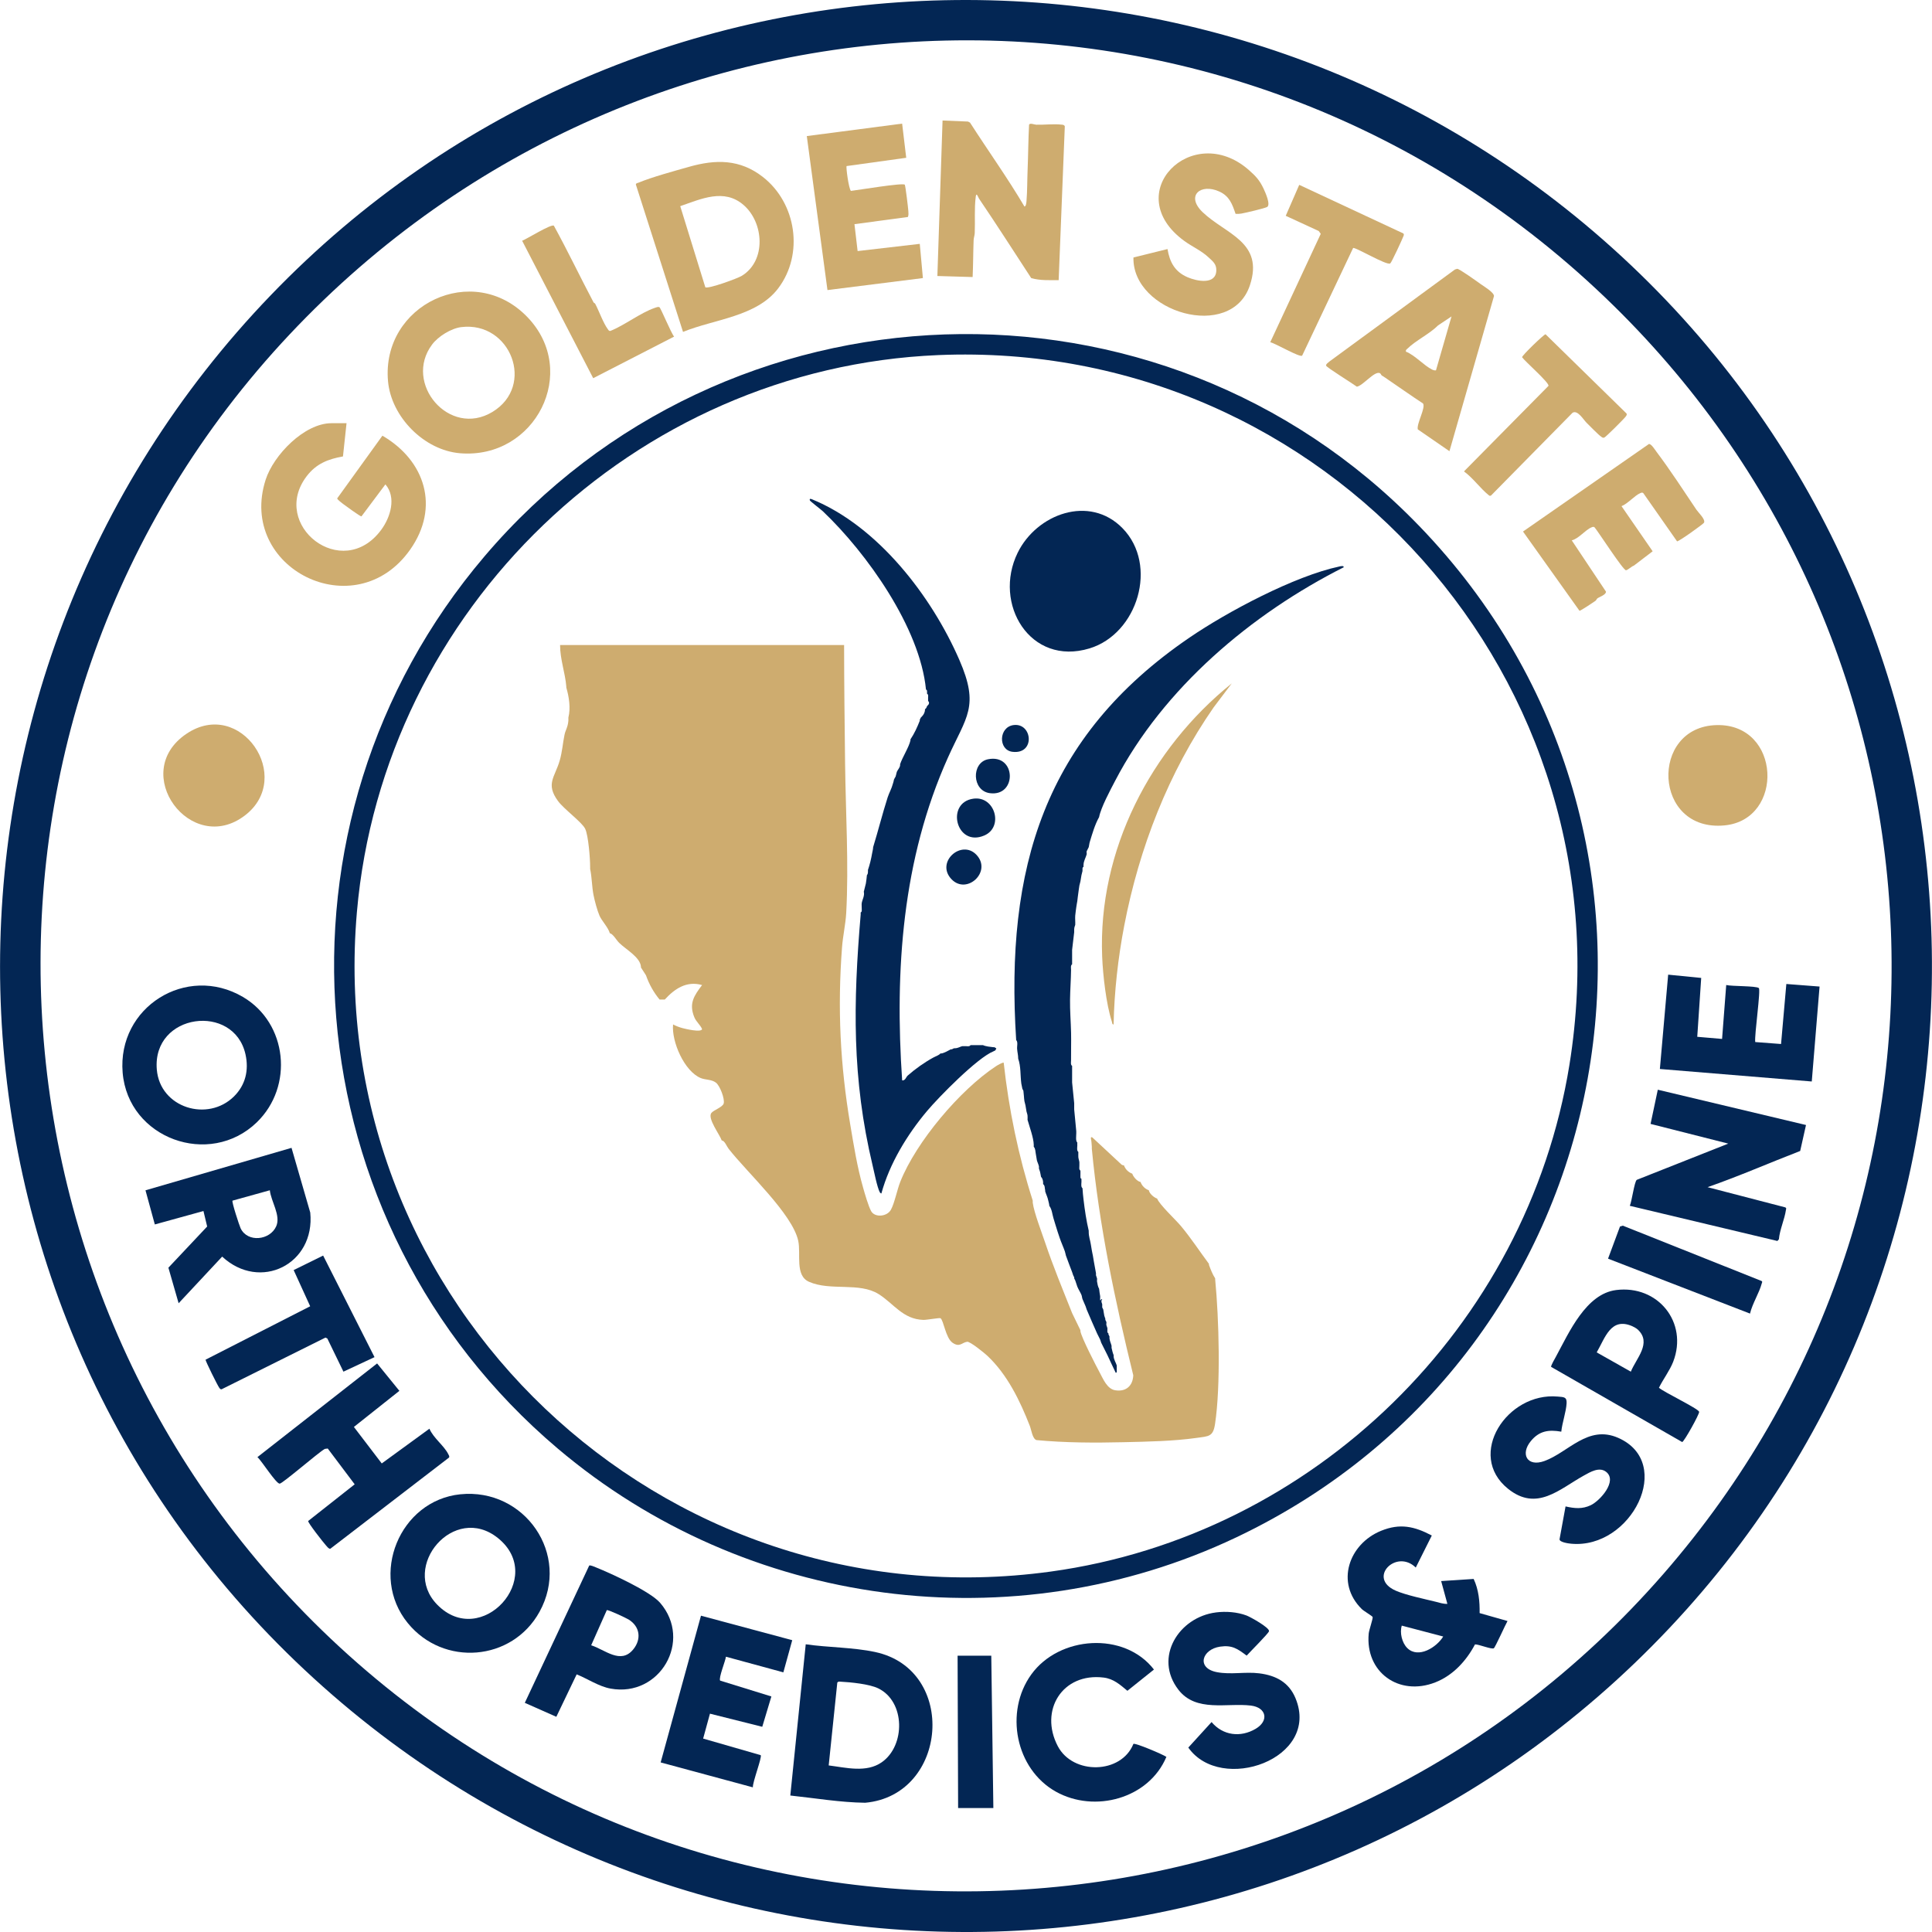 <?xml version="1.0" encoding="UTF-8"?> <svg xmlns="http://www.w3.org/2000/svg" id="Layer_1" data-name="Layer 1" viewBox="0 0 2048 2048"><defs><style> .cls-1 { fill: #032654; } .cls-2 { fill: #ceac6f; } </style></defs><path class="cls-1" d="M322.76,1770.02C-93.92,1379.77-108.44,723.96,287.08,312.89c389.66-404.98,1033.85-418.13,1441.71-31.86,408.72,387.08,427.5,1034.27,41.21,1444.42-388.23,412.2-1033.8,431.8-1447.24,44.57ZM1710.5,324.02C1315.3-63.76,685.27-47.78,306.88,354.63-70.18,755.64-37.81,1388.56,369.53,1754.56c407.23,365.91,1035.34,325.34,1393.87-86.26,342.11-392.74,318.23-980.13-52.9-1344.29Z"></path><path class="cls-1" d="M1503.9,557.01c320.48,331.26,221.38,875.78-193.39,1072.66-237.24,112.61-520.08,74.65-719.53-94.36-282.04-238.99-317.61-662.97-77.47-945.47,255.13-300.13,715.98-316.47,990.38-32.82ZM994.54,376.41c-322.23,13.52-588.26,269.64-616.2,590.29-36.15,414.76,322.74,755.98,735.49,699.23,278.68-38.32,504.85-259.36,549.79-536.93,65.94-407.22-258.17-769.84-669.08-752.59Z"></path><path class="cls-2" d="M367.34,448.61l-3.78,35.23c-15.9,2.82-28.38,7.75-38.43,20.91-39.49,51.74,37.69,112.65,78.93,56.94,9.86-13.32,16.36-34.42,4.49-48.23l-25.41,33.95c-1.15.2-17.12-11.42-19.35-13.14-1.46-1.13-6.31-4.7-6.35-5.96l47.93-66.47c45.4,26.44,61.04,75.87,29.45,120.73-58.24,82.7-183.44,19.87-153.21-74.09,8.37-26.02,40.97-59.87,69.79-59.87h15.93Z"></path><path class="cls-2" d="M559.02,336.08c55.73,57.81,8.44,150.95-71.34,144.38-38.07-3.14-72.98-38.5-76.37-76.37-7.24-80.95,90.14-127.73,147.71-68.01ZM489.07,346.73c-10.81,1.32-24.49,9.78-31,18.45-30.86,41.04,18.24,99.05,63.84,71.54,46.07-27.79,19.21-96.34-32.84-89.98Z"></path><path class="cls-2" d="M1085.98,218.95c1.76-.17,2.07-4.73,2.17-6.05.86-10.68.72-22.19,1.16-32.91.65-15.95.7-31.95,1.55-47.89,1.32-2.04,5.27.04,7.7.1,8.29.22,18.59-1.02,26.47-.1,1.54.18,3.02.02,3.71,1.84l-6.51,163.04c-9.72-.05-19.68.59-29.12-2.21-18.36-28.13-36.46-56.43-55.33-84.26-.67-.98-2.77-7.44-3.45-2-1.62,12.97-.53,25.56-1.06,38.51-.11,2.6-1.09,5-1.19,7.6-.49,13-.43,26.07-1.05,39.06l-37.37-1.1,5.49-164.83,26.93,1.1,2.18,1.11c19.08,29.75,39.76,58.56,57.71,88.99Z"></path><path class="cls-2" d="M808.62,187.54c35.6,27.74,43.78,81.83,16.29,118.13-22.79,30.1-67.95,32.66-100.88,46.16l-50.04-156.37c.44-1.44,1.67-1.33,2.7-1.76,14.26-5.96,38.05-12.41,53.51-16.81,28.47-8.11,54.09-8.31,78.43,10.65ZM747.67,304.53c3.06,1.98,34.07-9.32,38.68-12.15,26.16-16.03,23.45-56.39,1.86-75.09-20.65-17.88-44.88-6.44-67.13,1.25l26.59,85.99Z"></path><path class="cls-1" d="M487.99,1584.01c68.04-6.95,117.44,63.86,83.92,124.58-29.03,52.6-101.86,58.37-139.71,11.87-41.17-50.57-8.56-129.88,55.79-136.46ZM463.33,1700.87c46.5,47.86,116.48-28.7,64.46-70.5-46.33-37.22-103.67,30.14-64.46,70.5Z"></path><path class="cls-1" d="M1914.44,1192.55l-6.17,27.53c-32.76,12.66-65.02,26.8-98.19,38.37l82.43,21.42c1.44.81.82,1.6.65,2.77-1.45,9.98-6.55,20.75-7.47,31.08l-1.59,1.76-156.44-37.27c2.13-4.6,4.8-25.43,7.37-27.52l97.02-38.41-82.38-20.89,7.67-36.24,157.1,37.4Z"></path><path class="cls-1" d="M272.24,1189.7c-50.16,48.47-136.44,17.26-142.23-52.7-5.74-69.37,67.55-115.33,127.46-80.22,47.34,27.75,54.06,94.94,14.76,132.91ZM248.07,1162.22c12.19-12.1,15.87-27.78,12.18-44.48-12.14-54.89-99.02-43.86-94.03,16.01,3.39,40.66,54.02,56.07,81.85,28.47Z"></path><path class="cls-1" d="M837.76,1903.32l16.35-160.31c23.82,3.46,50.25,3.18,73.66,8.21,87.58,18.79,77.15,151.83-10.62,159.77-26.55-.34-53.01-4.88-79.4-7.67ZM878.45,1871.42c18.35,2.3,39.87,8.06,56.23-3.34,25.19-17.54,25.14-64.27-3.67-78.34-9.5-4.64-29.37-6.53-40.24-7.11-1.24-.07-2.4-.22-3.2.99l-9.12,87.81Z"></path><path class="cls-1" d="M1517.78,1627.69l-17.01,33.99c-20.6-20.27-51.86,11.14-21.2,24.51,10.87,4.74,30.06,8.7,42.16,11.69,4.12,1.02,8.21,2.49,12.55,2.28l-6.59-24.16,34.44-2.25c5.31,11.22,6.55,23.94,6.33,36.2l29.58,8.39c-2.1,3.53-13.12,28.08-14.52,28.89-2.43,1.42-16.17-4.33-19.96-4.09-9.2,17.48-23.44,32.96-42.18,40.28-38.44,15-74.37-10.82-70.48-51.8.36-3.79,4.68-15.92,4.16-17.53-.33-1.01-9.4-6.34-11.48-8.38-28.28-27.77-13.77-69.04,20.39-82.98,20.07-8.19,35.27-4.78,53.8,4.97ZM1491.8,1747.04c11.69,11.52,31.2-.89,38.06-12.27l-43.92-11.54c-2.34,7.59.22,18.26,5.86,23.81Z"></path><path class="cls-2" d="M1568.99,300.73c3.73,2.68,14.74,9.1,14.7,13.13l-47.22,164.42-33.55-23.11c-1.46-6.04,8.52-22.75,5.57-27.45-12.35-8.08-24.37-16.63-36.57-24.92-2.66-1.8-3.97-2.88-7.16-4.76-.79-.46-.94-2.02-2.19-2.54-5.72-2.34-17.85,13.43-24.25,14.4-3.94-3.02-32.13-20.4-32.6-22.32-.39-1.59,2.31-3.29,3.39-4.26l133.17-97.63,2.44-.74c2.32,0,20.78,13.26,24.27,15.77ZM1538.67,335.44l-14.18,9.43c-9.05,9.11-23.63,15.95-32.49,24.65-1.06,1.04-2.09,1.42-1.66,3.25,9.39,3.6,19.44,15.02,27.75,18.97,1.34.64,2.61,1.04,4.1.84l16.48-57.13Z"></path><path class="cls-1" d="M309.03,1216.76l19.85,68.6c5.46,54.77-53.22,83.98-93.37,46.69l-46.16,49.44-10.84-37.68,41.09-43.66-3.93-16.41-51.55,14.22-9.9-36.19,154.82-45.01ZM286.03,1261.73l-39.56,11c-1.08,1.08,7.3,26.61,8.59,29.32,7.36,15.44,31.21,12.77,37.77-2.2,5.02-11.44-5.56-26.31-6.8-38.12Z"></path><path class="cls-1" d="M455.21,1514.48c3.97,9.62,15.54,18.05,19.9,26.81.57,1.14,1.63,2.47.87,3.79l-125.86,96.68c-1.81.15-3.61-2.53-4.72-3.73-2.27-2.46-19.59-24.42-18.69-25.74l49.27-38.85-28.56-37.95-3.13.42c-6.52,3.55-44.81,36.81-47.83,36.83-3.9.02-19.26-24.5-23.58-28.11l126.87-99.33,23.61,29.06-48.22,38.27,29.53,38.68,50.53-36.82Z"></path><path class="cls-2" d="M1798.41,540.51c1.87,2.77,9.77,10.14,7.89,13.59-.83,1.52-26.86,20.14-28.55,19.75l-35.79-51.12c-1.17-.98-2.08-.41-3.26.05-5.49,2.15-13.58,11.52-19.83,13.76l33.01,47.84-19.92,15.22c-2.36.72-6.41,4.69-8.33,4.89-2.9.3-29.11-40.49-33.33-45.51-1.2-.86-2.05-.42-3.24.05-6.4,2.52-13.66,12.12-20.93,13.76l36.28,54.39c.05,3.36-6.84,5.47-9.08,7.11-.91.67-1.14,1.95-2.04,2.6-2.13,1.54-15.79,10.59-16.93,10.61l-59.9-84.05,133.56-92.85c2.6.07,6.32,6.18,8.01,8.42,14.71,19.54,28.69,41.14,42.37,61.48Z"></path><path class="cls-2" d="M956.3,131.06l4.34,36.2-63.21,8.78c-.81,1.09,2.24,23.94,4.57,26.32,6.81-.74,55.56-8.95,57.12-6.53.77,1.19,3.57,24.76,3.78,28.1.13,2.04.34,4.14-.48,6.09l-56.66,7.61,3.35,28.52,65.89-7.64,3.3,36.27-101.16,12.72-21.9-163.25,101.07-13.2Z"></path><path class="cls-2" d="M1323.69,180.12c7.33,6.41,11.54,10.84,15.79,19.93,1.72,3.68,7.94,17.31,3.58,19.43-3.23,1.56-22.65,6.12-27.14,6.91-2.04.36-4.1.42-6.16.32-3.54-10.39-6.47-18.76-17.21-23.67-19.79-9.05-36.04,4.38-17.59,21.99,24.4,23.28,65.23,31.49,49.97,77.41-19.87,59.78-124.85,28.51-123.43-29.49l36.11-8.94c2.34,13.97,7.86,24.1,21.24,29.87,9.81,4.23,30.17,8.44,30.5-7.34.14-6.75-3.79-9.54-8.3-13.78-7.54-7.08-17.2-11.21-25.55-17.28-69.28-50.37,8.26-127.77,68.21-75.36Z"></path><path class="cls-1" d="M839.8,1738.67l-9.41,34.09-60.87-16.57c-.5,4.46-8,22.61-6.13,25.33l54.3,16.8-9.66,32.15-55.45-13.91-7.22,26.4,61.05,17.59c1.53,2.2-8.78,28.83-8.34,34.11l-97.74-26.42,42.74-155.53,96.74,25.96Z"></path><path class="cls-1" d="M1803.34,1036.63l-4.18,62.42,26.31,2.26,4.39-57.15c5.97,1.47,31.18.81,34.52,3.18,2.35,1.66-4.79,50.04-3.76,57.27l27.37,2.08,5.6-63.62,35.22,2.71-8.26,100.64-161.02-13.25,8.79-99.99,35.01,3.46Z"></path><path class="cls-1" d="M1655.02,1517.63c-13.42-2.37-23.4-.86-32.3,10.01-11.39,13.91-3.71,27.72,14.49,21.08,25.41-9.26,46.07-38.55,78.04-24.58,60.36,26.38,13.98,118.11-49.64,112.27-2.75-.25-12.31-1.47-12.44-4.65l6.38-34.89c9.43,2.14,17.7,3.02,26.72-1.29,9.98-4.77,28.79-25.92,16.11-35.49-7.17-5.41-16.59.27-23.39,4.04-25.91,14.34-49.85,38.61-80.4,14.05-44.79-36.01-.91-102.73,52.7-97.75,6.26.58,9.74.17,9.37,7.08-.5,9.2-4.7,20.65-5.63,30.13Z"></path><path class="cls-1" d="M1288.98,1709.23c10.56-1.33,22.46-.47,32.42,3.28,4,1.51,24.48,12.84,23.81,16.62-.41,2.28-20.58,22.35-23.69,25.9-9.62-7.19-15.35-11.4-28.13-9.53-19.29,2.83-25.56,22.8-3.45,27.05,14.99,2.88,29.9-.63,44.9,1.25,17.65,2.22,31.42,9.42,38.45,26.38,26.7,64.44-79.06,101.48-113.63,52.32l24.65-27.05c12.09,14.36,30.74,16.58,46.73,7.16,14.33-8.44,11.55-22.61-5.1-24.64-25.23-3.06-58.01,7.38-76.7-16.7-26.58-34.25.33-77.08,39.74-82.03Z"></path><path class="cls-1" d="M1201.44,1848.61c1.64-1.43,31.27,11.15,34.98,13.74-18.58,44.29-76.03,59.86-117.13,36.89-42.95-24.01-54.65-84.72-26.08-124.26,29.58-40.95,98.56-45.88,130.03-5.2l-28.14,22.53c-7.76-6.43-14.55-12.71-25.19-14.02-43.69-5.37-68.53,34.78-48.58,72.76,16.04,30.53,67.24,29.7,80.12-2.45Z"></path><path class="cls-1" d="M611.3,1774.88l-21.57,45-33.41-14.81,68.26-145.48c1.11-.8,5.71,1.32,7.23,1.93,16.15,6.49,57.55,25.49,67.95,37.54,34.61,40.1-.24,100.4-52.47,90.93-12.49-2.26-24.28-10.36-35.98-15.1ZM626.68,1744.06c14.59,4.61,31.2,20.61,44.51,4.47,8.97-10.87,7.26-24.19-4.64-31.67-2.66-1.67-22.18-10.85-23.32-10.03l-16.55,37.23Z"></path><path class="cls-1" d="M1713.12,1367.5c44.28-5.61,76.57,34.24,60.56,75.95-3.56,9.28-10.73,18.6-15.12,27.63,4.85,4.49,41.75,22.1,42.6,25.47.56,2.22-16.14,32.09-17.99,32.08l-138.94-79.7c-.37-1.27,4.21-9.12,5.24-11.02,13.83-25.54,31.74-66.36,63.65-70.4ZM1736.08,1409.35c-1.22-1.14-4.22-2.85-5.81-3.54-22.72-9.88-28.72,12.27-37.69,27.77l36.17,20.44c5.57-13.96,22.61-30.44,7.33-44.67Z"></path><path class="cls-2" d="M1473.71,279.26c-3.87,2.46-37.37-17.81-39.37-16.33l-54.03,114.12c-2.96,1.87-28.46-13.17-33.79-14.28l53.53-114.89-2.14-2.99-34.98-16.13,14.31-32.8,110.4,51.53c1,1.2.32,2.08-.1,3.24-1.11,3.05-12.5,27.67-13.83,28.52Z"></path><path class="cls-2" d="M1681.91,448.23c-3.35-3.22-9.5-14.05-14.97-10.67l-86.57,87.9-1.54.05c-9.83-7.76-16.82-18.37-26.96-25.81l89.57-90.66c1.13-3.24-24.85-25.81-27.96-30.35-.3-1.72,22.86-24.09,24.85-24.37l85.93,84.08c.51,1.37-.23,2.1-.92,3.13-1.37,2.04-21.27,21.95-22.81,22.36s-2.02-.17-3.13-.92c-3.22-2.17-11.91-11.29-15.5-14.73Z"></path><path class="cls-1" d="M397.01,1438.62l-32.95,15.4-17.07-35.15-1.98-.98-110.13,54.82c-1.45.11-1.85-.83-2.57-1.79-1.63-2.18-14.44-27.94-14.42-29.59l110.91-56.63-17.51-38.36,31.25-15.39,54.46,107.66Z"></path><path class="cls-2" d="M197.7,777.82c57.3-38.57,114.73,46.28,61.88,86.62-57.09,43.57-123.24-45.32-61.88-86.62Z"></path><path class="cls-2" d="M1819.79,768.63c68.34-1.54,71.99,100.09,8.42,106.31-76.05,7.44-79.93-104.7-8.42-106.31Z"></path><path class="cls-2" d="M629.31,320.72c.18.34,1.22.54,1.64,1.31,4.07,7.65,8.51,20.43,13.42,27,.72.96,1.13,1.9,2.58,1.8,15.28-6.08,31.88-19.22,47.05-24.43,1.4-.48,3.76-1.54,5.05-.72,1.47.93,12.37,27.5,15.55,31.13l-85.77,44.09-75.33-145.69c4.89-1.83,30.54-17.92,33.61-16,14.73,26.81,27.92,54.49,42.2,81.52Z"></path><path class="cls-1" d="M1855.09,1392.46l-150.5-58.22,12.65-34.05,3.02-.94,147.01,58.63c1.27.79.58,1.44.31,2.45-2.76,10.4-9.97,21.36-12.5,32.12Z"></path><polygon class="cls-1" points="1050.8 1755.1 1053 1916.62 1015.64 1916.62 1015.09 1755.1 1050.8 1755.1"></polygon><path class="cls-2" d="M593.7,683.76h301.08c.04,42.03.55,83.83,1.05,125.86.61,51.26,4.01,107.19,1.19,158.23-.65,11.67-3.54,24.45-4.43,36.22-4.9,64.94-2.01,124.55,8.78,188.44,3.76,22.28,7.27,44.38,13.48,66.19,1.82,6.41,5.65,19.86,8.62,25.21,3.83,6.91,16.88,5.98,20.98-1.62,3.88-7.19,6.53-21.12,9.92-29.64,16.89-42.38,63.22-97.23,101.26-122.34,1.34-.88,7.54-4.59,8.35-3.73,5.42,49.53,15.59,98.78,30.77,146.14.08.72-.09,1.49,0,2.2,1.36,10.4,9.48,31.39,13.16,42.33,8.5,25.28,18.74,49.94,28.59,74.69l8.79,18.13c.05.36-.06.75,0,1.1,1.21,6.86,16.25,36.02,20.46,43.82,3.68,6.83,7.87,17.38,16.42,18.74,11.41,1.81,18.64-4.63,19.15-15.86-19.27-78.34-36.35-159.86-43.94-240.09-.07-.72.06-1.48,0-2.2-.28-3.19-.25-5.05-.92-8.44-.28-1.44.08-2.09,1.46-1.44l30.77,28.62c.78.79,1.74.87,2.76,1.04,1.5,4.08,4.65,7.26,8.79,8.79,1.04,3.27,5.26,8.23,8.79,8.79,1.5,4.08,4.65,7.26,8.79,8.79.55,3.51,5.53,7.79,8.79,8.79,2.32,6.31,19.73,22.53,25.25,29.14,10.69,12.8,19.74,26.71,29.69,40.09.12.32-.12.78,0,1.1,1.79,4.75,3.78,10.06,6.59,14.28.04.36-.04.74,0,1.1,4.04,41.63,6,112.4-.13,153.15-2.06,13.68-6.58,13.01-19.25,14.81-25.14,3.56-52.52,4-77.81,4.6-30.7.73-61.84.63-92.34-2.25-4.27-1.66-5.23-10.61-6.95-15.02-10.48-26.83-23.89-54.57-45.23-74.54-3.09-2.89-18.12-15.08-21.17-14.66-5.68.78-7.96,6.39-15.66.94-7.15-5.06-9.38-23.87-12.63-25.9-1.04-.65-14.51,1.89-18.19,1.78-21.67-.67-31.35-17.27-47.38-27.34-20.53-12.9-50.98-3.01-73.77-13.03-15.18-6.68-8.42-29.37-11.47-43.47-6.17-28.57-54.16-72.38-73.82-97.59-2.01-2.58-4.31-8.84-7.23-8.7-2.12-6.32-15.37-23.4-11.07-29.19,2.2-2.96,11.99-6.17,13.09-10.07,1.38-4.91-3.98-18.9-8.22-22.12-4.65-3.53-10.99-2.77-16.04-4.83-17.48-7.13-31.14-38.74-29.39-56.85,3.11,1.65,6.46,2.94,9.87,3.85,3.18.86,20.1,4.95,20.89,1.06-2.01-4.66-6.24-7.66-8.25-12.6-5.92-14.53-.33-22.68,8.25-34.06-16.4-4.69-29.06,3.87-39.56,15.37-.36.03-.73-.01-1.1,0-1.08.04-2.22.06-3.3,0-.36-.02-.74.03-1.1,0-6.31-7.7-11.13-16.26-14.41-25.7l-5.37-8.37c-.05-.36.04-.74,0-1.1-1.19-9.94-15.65-17.78-22.96-24.84-2.96-2.85-6.57-9.58-10-10.33-1.72-6.12-8.48-12.96-10.89-18.45s-5.18-15.82-6.39-21.96c-1.79-9.09-1.67-18.68-3.59-27.72,0-.73,0-1.47,0-2.2.03-8.52-1.84-33.28-5.26-40.34s-22.47-20.8-28.8-29.43c-13.42-18.31-3.26-25.2,1.88-43.17,2.57-8.95,3.14-17.88,4.98-26.89,1.11-5.43,3.57-8.05,4.13-15.1.09-1.09-.05-2.2,0-3.3,2.56-9.95.68-22.15-2.2-31.87-.03-.36.03-.73,0-1.1-1.15-14.31-6.66-29.01-6.59-43.95Z"></path><path class="cls-1" d="M1077.18,1102.4c-11.69-181.68,29.27-321.2,183.81-426.58,40.47-27.6,111.14-65.15,158.74-75.31,1.1-.23,4.88-1.23,4.67.82-97.89,49.38-191.05,127.98-242.3,226.35-5.09,9.78-15.08,28.27-17.01,38.48-4.54,8.09-7.17,17.53-9.89,26.37-.58,1.87-.63,3.87-1.1,5.49l-2.2,4.4c-.25.9.25,2.39,0,3.3-.97,3.55-3.2,6.88-3.3,10.99-.02.71-.09,1.51,0,2.2-1.45.56-1.03,2.08-1.1,3.3-.02.36.04.74,0,1.1l-1.1,4.4c-.37,2.18-.66,4.43-1.1,6.59l-1.1,4.4c-.47,2.54-.68,5.16-1.1,7.69-.52,3.19-.68,5.73-1.1,8.79-.29,2.11-.82,4.06-1.1,6.59-.31,2.76-.83,5.47-1.1,8.79s.2,6.63,0,9.89c-.03.46-1,2.13-1.1,4.4-.05,1.1.05,2.2,0,3.3l-2.2,18.68c-.06,5.11.08,10.27,0,15.38-1.82,1.14-1.09,4.17-1.12,6.03-.13,10.43-.95,21.15-1.08,31.33-.16,11.85.83,23.46,1.1,35.16.22,9.69-.12,19.43-.02,29.13.02,1.86-.7,4.89,1.12,6.03.06,5.85-.04,11.73,0,17.58l2.2,21.98c.06,2.19-.04,4.4,0,6.59l2.2,23.08c0,.73,0,1.47,0,2.2.03,3.1-.89,7.72,1.1,9.89-.12,1.07.06,2.21,0,3.3-.11,2-.64,5.46,1.1,6.59.04,1.81-.16,3.7,0,5.49.18,2,.94,3.8,1.1,5.49.1,1.08-.11,2.22,0,3.3.06,1.76-.68,4.56,1.1,5.49.14,1.81-.07,3.68,0,5.49.05,1.2-.33,2.77,1.1,3.3-.09,1.09.07,2.21,0,3.3-.12,1.99-.63,5.47,1.1,6.59.21,4.05.63,8.07,1.1,12.09,1.29,10.94,2.96,22.24,5.49,32.96-.02.36,0,.73,0,1.1.03,5.48,1.49,8.51,2.2,13.19.34,2.23.76,4.4,1.1,6.59s.82,3.84,1.1,5.49c.38,2.23.69,4.36,1.1,6.59.72,3.96,1.46,8.14,2.2,12.09.13.68-.13,1.52,0,2.2l1.1,3.3c.19.98-.16,2.27,0,3.3.4,2.53.91,5.44,2.2,7.69.27,2.89.65,4.94,1.1,7.69.22,1.35-.16,2.98.01,4.39,1.24.18,1.02-1.06,1.09-1.1.27-.14.74.12,1.1,0-1.74,2.61-.22,4.07,0,5.49.16,1.04-.16,2.26,0,3.3l1.1,2.2c.42,2.07.56,4.13,1.1,6.59l1.1,3.3c.08.35-.08.75,0,1.1l1.1,2.2c.21.95-.17,2.28,0,3.3l1.1,3.3c.05.36-.04.74,0,1.1.14,1.42-.63,3.61,1.1,4.4.01.37-.01.73,0,1.1l1.1,2.2c.07.71-.11,1.5,0,2.2.5,3.31,1.6,5.18,2.2,7.69.15.65-.16,1.57,0,2.2.68,2.65,1.09,5.14,2.2,7.69v1.1c-.04,3.41,2.62,7.25,3.3,9.89.16.63-.15,1.54,0,2.2v3.3c-.06.35.05.74,0,1.1.21.65-.62,1.11-1.1,1.1-3.01-6.12-5.85-12.51-8.79-18.68-.71-1.49-1.53-2.97-2.2-4.4-1.42-3.04-3.15-6.07-4.4-8.79-.41-.89-.57-2.14-1.1-3.3l-1.1-2.2c-.75-1.66-1.64-3.15-2.2-4.4-3.69-8.3-7.47-16.92-10.99-25.27-.4-.95-.62-2.15-1.1-3.3-1.07-2.56-2.27-5.16-3.3-7.69-.53-1.31-.56-3.06-1.1-4.4-1.03-2.56-3.43-6.33-4.4-8.79-.73-1.85-1.32-4.31-2.2-6.59l-1.1-2.2c-.12-.32.12-.78,0-1.1l-1.1-2.2c-.4-1.07-.69-2.2-1.1-3.3-2.16-5.82-4.54-11.75-6.59-17.58-.39-1.11-.52-2.73-1.1-4.4-1.66-4.76-3.9-9.56-5.49-14.28-.73-2.17-1.49-4.43-2.2-6.59-1.53-4.66-2.94-9.58-4.4-14.28-1.3-4.18-1.58-9.47-4.4-13.19-.2-2.48-.71-3.53-1.1-5.49-.75-3.84-2.39-6.74-3.3-9.89-.1-.34.1-.76,0-1.1-.61-2.08-.02-4.9-2.2-6.59,0-.72.06-1.48,0-2.2-.14-1.83-.8-4.19-2.2-5.49-.27-1.93-.73-3.63-1.1-5.49l-1.1-3.3c-.14-.67.14-1.53,0-2.2-.51-2.44-1.83-4.88-2.2-6.59-.42-1.96-.58-4.19-1.1-6.59s-.29-5.67-2.2-7.69c.02-.73.02-1.47,0-2.2-.18-7.3-4.53-19.06-6.59-26.37.04-1.41.13-3.01,0-4.4-.18-1.95-.89-3.12-1.1-4.4-.36-2.21-.76-4.36-1.1-6.59l-1.1-4.4c-.53-3.57-.6-7.6-1.1-10.99l-1.1-2.2c-.29-2-.9-4-1.1-5.49-1.14-8.63-.35-18.01-3.3-26.37,0-3.78-.85-6.49-1.1-9.89-.42-3.1,1.18-7.64-1.1-9.89Z"></path><path class="cls-1" d="M981.58,731.01c-6.28-65.39-62.7-144.77-109.3-189.02-1.87-1.78-13.5-10.66-13.77-11.52-.69-2.2.86-1.76,2.29-1.18,69.86,28.58,126.72,102.64,156.14,170.21,21.63,49.67,7.49,59.89-12.13,103.64-48.34,107.77-56.46,225.16-48.5,342.12,3.33.43,4.13-3.55,5.88-5.1,7.88-7,17.83-14.02,27.08-19.07,2.57-1.4,5.65-2.23,7.69-4.4.36,0,.75.05,1.1,0,2.63-.42,7.38-3,9.89-4.4.38-.04,1.04.09,1.1,0l2.2-1.1c.34.05.75,0,1.1,0,3.35-.06,5.75-1.87,7.69-2.2.69-.12,1.5.1,2.2,0,2-.3,5.36.94,6.59-1.1,4.38-.06,8.81.13,13.19,0,3.02,1.42,7.59,1.8,10.99,2.2.36.04.74-.04,1.1,0,3.54,1.75,1.34,1.6,1.1,3.3-.75.32-1.44.8-2.2,1.1-16.94,6.8-57.52,48.02-70.3,63.21-21.05,25.04-39.68,55.58-48.39,87.33-.3.3-1.37-.59-1.65-1.09-2.81-5.14-6.11-21.91-7.69-28.57-22.01-92.31-20.57-172.41-12.62-265.93.06-.72-.02-1.47,0-2.2,1.66-.77,1.05-2.95,1.1-4.4.06-1.77-.24-3.85,0-5.49.49-3.39,3.29-7.9,2.2-12.09.4-1.45.76-2.93,1.1-4.4s.8-2.92,1.1-4.4c.54-2.7.75-6.01,1.1-8.79.02-.17,1.08-.84,1.1-3.3,0-.73,0-1.47,0-2.2,1.95-5.59,3.39-11.75,4.4-17.58.4-2.34.98-3.99,1.1-6.59,5.37-17.48,9.81-35.32,15.38-52.74,1.42-4.43,4.32-9.61,5.49-14.28.32-1.29,1.12-3.26,1.1-4.4l1.1-2.2c1.15-.98,1.5-5.11,2.2-6.59.83-1.77,3.12-4.2,3.3-6.59.03-.35.04-.76,0-1.1,2.56-7.65,9.29-17.84,10.99-25.27.08-.35-.08-.75,0-1.1,4.12-6.09,7.21-12.95,9.89-19.78.12-.31-.12-.77,0-1.1.14-.39.83-1.72,1.1-2.2.39-.34.74-.72,1.1-1.1,2.06-2.15,3.35-4.64,3.3-7.69,2.2-1.89,1.3-1.82,2.2-3.3.54-.89,1.83-1.43,2.07-3,.26-1.68-.97-2.35-.98-2.49-.03-.72.08-1.49,0-2.2-.2-1.71.78-4.54-1.1-5.49.06-.71.02-1.48,0-2.2-.03-.93-.06-1.89-1.1-2.2Z"></path><path class="cls-1" d="M1189.97,559.98c38.17,39.1,15.9,111.88-35.04,127.36-62.91,19.12-102.69-47.29-76.15-101.42,20.11-41.03,76.05-61.94,111.19-25.94Z"></path><path class="cls-2" d="M1180.45,1085.92c-1.58.26-1.48-1.91-1.86-3.06-6.01-18.47-9.47-49.28-10.26-68.86-4.55-112.41,51.35-220.35,137.39-289.58l-19.15,25.34c-47.86,68.82-79,149.09-94.84,231.5-6.54,34.03-10.58,70.05-11.27,104.66Z"></path><path class="cls-1" d="M1031.86,846.62c22.89-3.17,32.38,30.11,11.52,39.04-29.84,12.77-41.35-34.91-11.52-39.04Z"></path><path class="cls-1" d="M1047.21,804.88c30.19-6.25,31.07,39.82,2.04,35.91-19.04-2.56-19.64-32.26-2.04-35.91Z"></path><path class="cls-1" d="M1035.04,906.1c16.88,17.8-10.18,42.96-26.43,25.88-17.2-18.07,10.57-42.59,26.43-25.88Z"></path><path class="cls-1" d="M1074.72,768.57c19.78-2.23,22.86,31.26-1.42,28.39-15.37-1.82-14.79-26.56,1.42-28.39Z"></path></svg> 